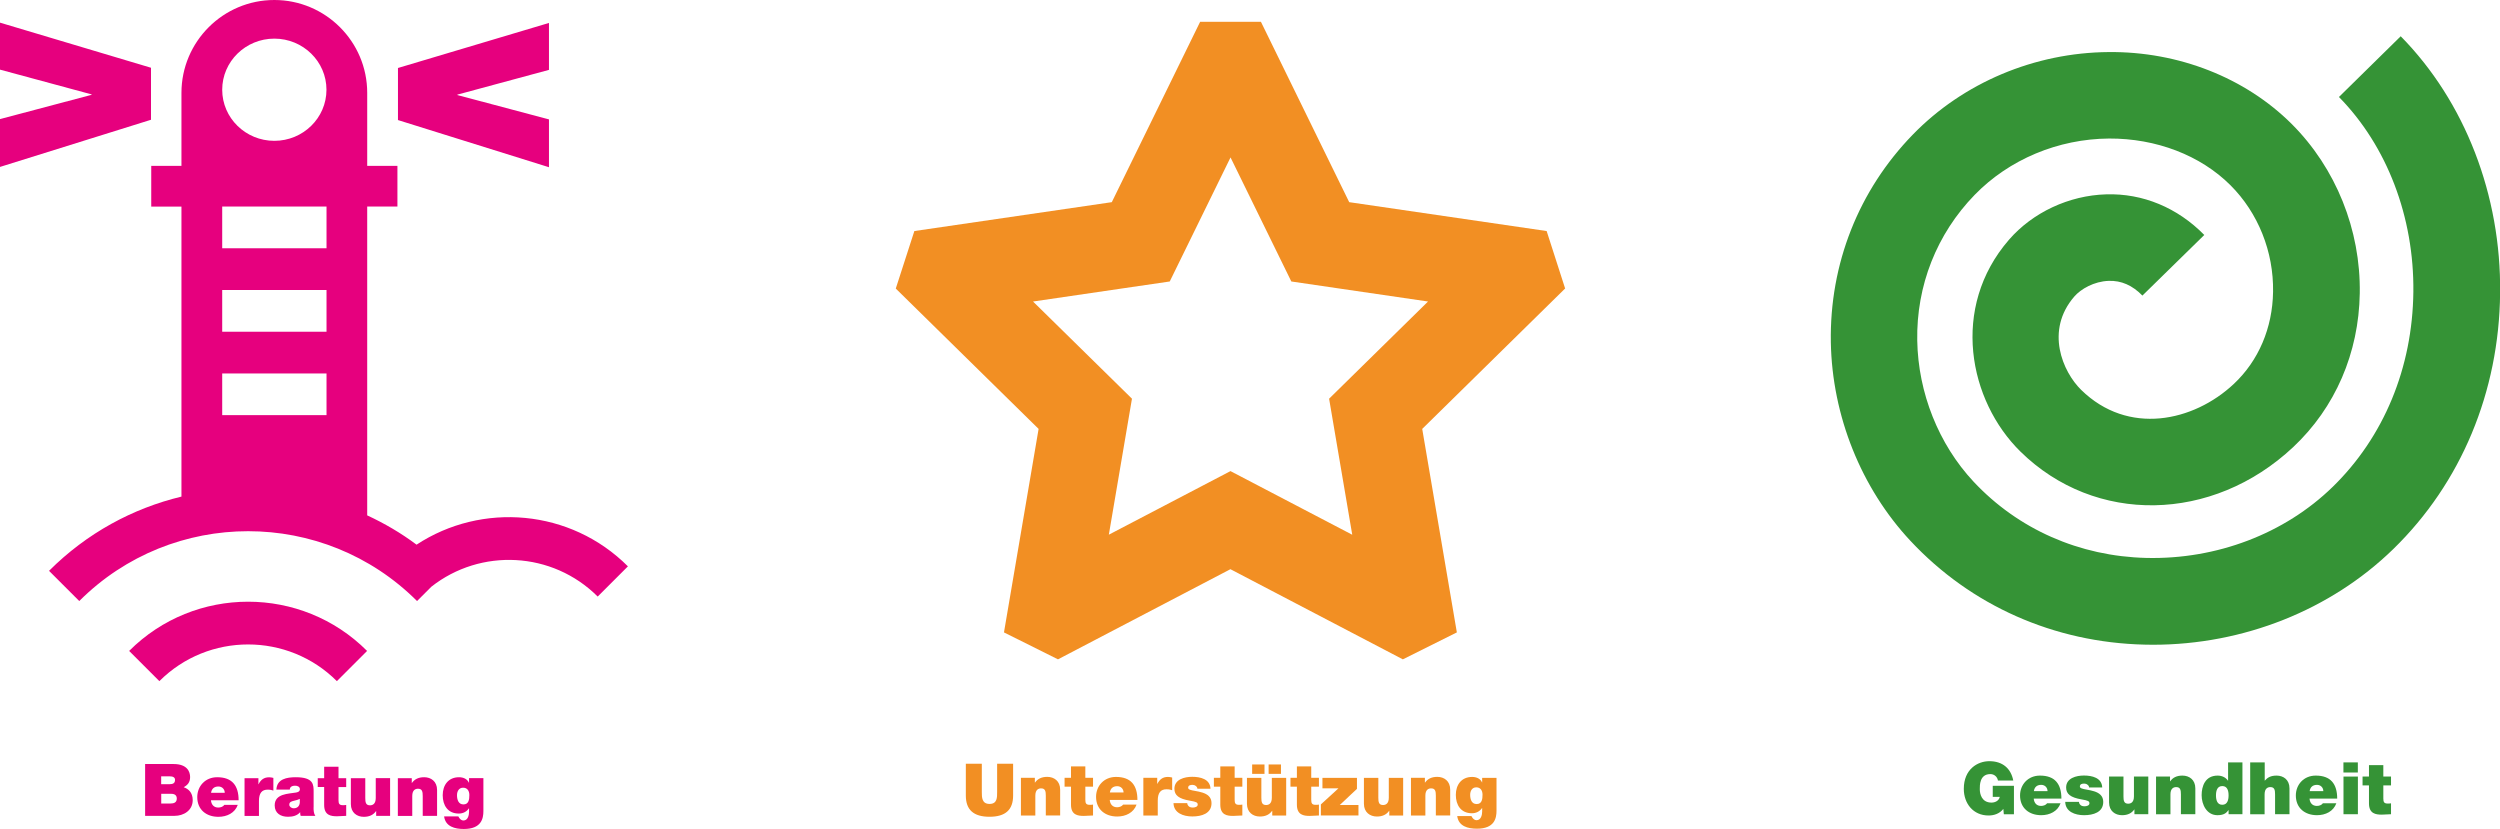 <?xml version="1.0" encoding="UTF-8"?>
<svg xmlns="http://www.w3.org/2000/svg" xmlns:xlink="http://www.w3.org/1999/xlink" id="Ebene_2" data-name="Ebene 2" viewBox="0 0 412.91 136.92">
  <defs>
    <style>
      .cls-1 {
        fill: none;
      }

      .cls-2 {
        fill: #f28f23;
      }

      .cls-3 {
        fill: #359336;
      }

      .cls-4 {
        fill: #e6007e;
      }

      .cls-5 {
        clip-path: url(#clippath);
      }
    </style>
    <clipPath id="clippath">
      <rect class="cls-1" width="103.7" height="112.5"></rect>
    </clipPath>
  </defs>
  <g id="Ebene_1-2" data-name="Ebene 1">
    <g>
      <path class="cls-3" d="M396.51,5.99l-10.2,10.03c7.94,8.08,12.43,19.82,12.29,32.2-.14,12.52-4.87,23.95-13.32,32.19-7.94,7.74-19.16,12.01-30.77,11.74-11.06-.26-21.2-4.74-28.56-12.61-5.75-6.16-9.14-14.65-9.29-23.29-.16-9.06,3.21-17.61,9.49-24.07,5.69-5.85,13.78-9.24,22.2-9.3,7.76-.03,15.07,2.75,20.04,7.71,4.58,4.57,7.15,10.99,7.04,17.61-.09,5.97-2.39,11.37-6.48,15.21-6.66,6.25-17.46,8.59-25.22.98-3.03-2.97-6.01-9.78-1.12-15.42,1.07-1.23,3.24-2.5,5.68-2.58,2.07-.07,3.9.73,5.56,2.43l10.22-10.01c-4.42-4.51-10.17-6.9-16.21-6.71-6.14.18-12.14,2.99-16.05,7.5-9.71,11.2-6.66,26.59,1.91,35,12.32,12.09,31.68,11.77,45.03-.75,6.94-6.51,10.85-15.54,11-25.42.16-10.47-3.94-20.66-11.24-27.95-7.66-7.64-18.69-11.99-30.24-11.88-12.22.09-24.01,5.06-32.34,13.63-8.96,9.21-13.76,21.39-13.54,34.29.21,12.13,5,24.09,13.14,32.8,10,10.71,23.73,16.8,38.67,17.15.46.01.92.02,1.38.02,14.95,0,29.35-5.72,39.71-15.81,11.2-10.91,17.47-25.93,17.64-42.28.18-16.16-5.8-31.61-16.39-42.38"></path>
      <path class="cls-2" d="M258.51,47.67l-3.06-9.51-32.61-4.77-14.58-29.79h-10.04l-14.59,29.79-32.61,4.77-3.07,9.5,23.59,23.18-5.72,33.61,8.92,4.45,28.48-14.89,28.48,14.89,8.92-4.45-5.72-33.61,23.59-23.18ZM223.32,88.31l-20.09-10.5-20.09,10.5,3.82-22.46-16.34-16.05,22.58-3.31,10.04-20.49,10.04,20.49,22.58,3.31-16.34,16.05,3.82,22.45Z"></path>
      <g class="cls-5">
        <path class="cls-4" d="M21.33,107.51l4.99,4.99c8.08-8.08,21.24-8.08,29.32,0l4.99-4.99c-10.83-10.84-28.47-10.84-39.3,0M0,27.57l24.94-7.79v-8.59L0,3.74v7.76l15.13,4.09v.07L0,19.67v7.9ZM53.93,68.57h-17.23v-6.89h17.23v6.89ZM53.93,54.79h-17.23v-6.89h17.23v6.89ZM53.93,41h-17.23v-6.89h17.23v6.89ZM53.92,14.82c0,4.66-3.86,8.44-8.61,8.44s-8.61-3.78-8.61-8.44,3.86-8.44,8.61-8.44,8.61,3.78,8.61,8.44M60.65,34.11h4.99v-6.72h-4.99v-12.06C60.65,6.88,53.77,0,45.31,0s-15.34,6.88-15.34,15.34v12.06h-4.99v6.72h4.99v47.9c-8.02,1.93-15.62,6.01-21.87,12.26l4.99,4.99c15.38-15.38,40.41-15.38,55.79,0l2.37-2.37c8.13-6.4,19.97-5.86,27.47,1.63l4.99-4.99c-9.47-9.47-24.13-10.66-34.91-3.58-2.57-1.93-5.31-3.52-8.15-4.84v-51ZM65.73,19.83l24.94,7.79v-7.9l-15.13-4.02v-.07l15.13-4.09V3.79l-24.94,7.44v8.59Z"></path>
      </g>
      <g>
        <path class="cls-4" d="M23.98,126.19h4.69c2.25,0,2.73,1.27,2.73,2.15s-.42,1.33-1.06,1.68c.77.26,1.49.88,1.49,2.13,0,1.71-1.49,2.6-3,2.6h-4.86v-8.56ZM26.62,129.52h1.39c.55,0,.9-.16.9-.71,0-.43-.36-.59-.9-.59h-1.39v1.29ZM26.62,132.71h1.55c.55,0,1.03-.16,1.03-.82,0-.5-.3-.78-.92-.78h-1.65v1.59Z"></path>
        <path class="cls-4" d="M34.84,132.17c.06.71.47,1.21,1.21,1.21.38,0,.8-.14,1-.44h2.22c-.48,1.34-1.79,1.97-3.2,1.97-1.99,0-3.49-1.18-3.49-3.25,0-1.81,1.32-3.29,3.29-3.29,2.47,0,3.54,1.38,3.54,3.8h-4.56ZM37.12,130.94c0-.58-.43-1.04-1.04-1.04-.71,0-1.12.37-1.22,1.04h2.27Z"></path>
        <path class="cls-4" d="M40.4,128.53h2.28v1h.02c.38-.74.89-1.15,1.75-1.15.24,0,.47.04.7.1v2.1c-.24-.08-.46-.16-.94-.16-.94,0-1.44.55-1.44,1.88v2.46h-2.38v-6.22Z"></path>
        <path class="cls-4" d="M51.79,133.36c0,.47.02,1,.29,1.39h-2.42c-.06-.17-.1-.42-.08-.59h-.02c-.5.58-1.24.74-2,.74-1.2,0-2.19-.58-2.19-1.88,0-1.97,2.3-1.9,3.51-2.12.32-.06.65-.16.65-.55,0-.42-.4-.58-.78-.58-.73,0-.88.37-.89.64h-2.21c.04-.88.47-1.39,1.08-1.68.6-.29,1.39-.36,2.12-.36,2.97,0,2.95,1.24,2.95,2.43v2.55ZM49.52,131.95c-.29.14-.61.23-.94.3-.53.12-.8.25-.8.67,0,.29.31.58.74.58.54,0,.96-.32,1-.97v-.58Z"></path>
        <path class="cls-4" d="M55.91,128.53h1.27v1.46h-1.27v2.17c0,.58.13.83.73.83.18,0,.36-.01.54-.04v1.8c-.48,0-1.02.07-1.52.07-1.01,0-2.12-.16-2.12-1.86v-2.97h-1.06v-1.46h1.06v-1.89h2.37v1.89Z"></path>
        <path class="cls-4" d="M64.42,134.75h-2.29v-.79h-.02c-.44.62-1.08.95-2.03.95-1.12,0-2.13-.68-2.13-2.11v-4.27h2.38v3.26c0,.72.08,1.22.78,1.22.41,0,.95-.2.95-1.2v-3.29h2.37v6.22Z"></path>
        <path class="cls-4" d="M65.72,128.53h2.29v.79h.02c.44-.62,1.08-.95,2.03-.95,1.12,0,2.13.68,2.13,2.11v4.27h-2.37v-3.26c0-.72-.08-1.22-.78-1.22-.41,0-.95.2-.95,1.2v3.29h-2.38v-6.22Z"></path>
        <path class="cls-4" d="M79.84,133.95c0,1.24-.32,2.97-3.24,2.97-1.48,0-3.03-.4-3.25-2.08h2.35c.02.06.08.14.13.22.14.22.4.46.7.46.77,0,.94-.91.94-1.43v-.58h-.02c-.38.55-.96.86-1.67.86-1.83,0-2.66-1.37-2.66-3.03s.92-2.97,2.7-2.97c.7,0,1.35.28,1.63.91h.02v-.76h2.37v5.42ZM76.55,132.86c.88,0,.97-.84.97-1.54s-.34-1.22-1.03-1.22-1.01.58-1.01,1.24c0,.71.22,1.52,1.07,1.52Z"></path>
      </g>
      <g>
        <path class="cls-2" d="M167.33,131.39c0,2.38-1.28,3.51-3.9,3.51s-3.91-1.14-3.91-3.51v-5.25h2.64v4.67c0,.88,0,1.97,1.28,1.97s1.25-1.09,1.25-1.97v-4.67h2.64v5.25Z"></path>
        <path class="cls-2" d="M168.63,128.47h2.29v.79h.02c.44-.62,1.08-.95,2.03-.95,1.12,0,2.13.68,2.13,2.11v4.27h-2.37v-3.26c0-.72-.08-1.22-.78-1.22-.41,0-.95.2-.95,1.2v3.29h-2.38v-6.22Z"></path>
        <path class="cls-2" d="M179.26,128.47h1.27v1.46h-1.27v2.17c0,.58.13.83.73.83.18,0,.36-.01.54-.04v1.8c-.48,0-1.02.07-1.52.07-1.01,0-2.12-.16-2.12-1.86v-2.97h-1.06v-1.46h1.06v-1.89h2.37v1.89Z"></path>
        <path class="cls-2" d="M183.29,132.12c.06.71.47,1.21,1.21,1.21.38,0,.8-.14,1-.44h2.22c-.48,1.34-1.79,1.97-3.2,1.97-1.99,0-3.49-1.18-3.49-3.25,0-1.81,1.32-3.29,3.29-3.29,2.47,0,3.54,1.38,3.54,3.8h-4.56ZM185.57,130.89c0-.58-.43-1.04-1.04-1.04-.71,0-1.12.37-1.22,1.04h2.27Z"></path>
        <path class="cls-2" d="M188.85,128.47h2.28v1h.02c.38-.74.89-1.15,1.75-1.15.24,0,.47.04.7.1v2.1c-.24-.08-.46-.16-.94-.16-.94,0-1.44.55-1.44,1.88v2.46h-2.38v-6.22Z"></path>
        <path class="cls-2" d="M197.77,130.28c-.01-.2-.12-.36-.28-.47-.14-.12-.34-.18-.53-.18-.34,0-.72.07-.72.48,0,.18.14.26.28.32.4.17,1.29.22,2.09.48.79.25,1.49.72,1.49,1.74,0,1.73-1.65,2.2-3.17,2.2s-3.07-.59-3.11-2.2h2.27c.01.22.11.4.29.55.12.11.35.18.64.18.31,0,.8-.12.8-.48s-.2-.47-1.31-.66c-1.81-.31-2.54-.89-2.54-1.96,0-1.57,1.69-1.98,2.94-1.98,1.34,0,2.96.37,3.02,1.97h-2.16Z"></path>
        <path class="cls-2" d="M203.92,128.47h1.27v1.46h-1.27v2.17c0,.58.13.83.73.83.18,0,.36-.01.54-.04v1.8c-.48,0-1.02.07-1.52.07-1.01,0-2.12-.16-2.12-1.86v-2.97h-1.06v-1.46h1.06v-1.89h2.37v1.89Z"></path>
        <path class="cls-2" d="M212.42,134.7h-2.29v-.79h-.02c-.44.62-1.08.95-2.03.95-1.12,0-2.13-.68-2.13-2.11v-4.27h2.38v3.26c0,.72.08,1.22.78,1.22.41,0,.95-.2.95-1.2v-3.29h2.37v6.22ZM206.81,126.26h2.04v1.56h-2.04v-1.56ZM209.53,126.26h2.04v1.56h-2.04v-1.56Z"></path>
        <path class="cls-2" d="M216.57,128.47h1.27v1.46h-1.27v2.17c0,.58.13.83.73.83.18,0,.36-.01.54-.04v1.8c-.48,0-1.02.07-1.52.07-1.01,0-2.12-.16-2.12-1.86v-2.97h-1.06v-1.46h1.06v-1.89h2.37v1.89Z"></path>
        <path class="cls-2" d="M218.16,132.86l2.91-2.66h-2.65v-1.73h5.7v1.82l-2.84,2.67h3.09v1.73h-6.21v-1.83Z"></path>
        <path class="cls-2" d="M231.75,134.7h-2.29v-.79h-.02c-.44.62-1.08.95-2.03.95-1.12,0-2.14-.68-2.14-2.11v-4.27h2.38v3.26c0,.72.08,1.22.78,1.22.41,0,.95-.2.95-1.2v-3.29h2.37v6.22Z"></path>
        <path class="cls-2" d="M233.05,128.47h2.29v.79h.02c.44-.62,1.08-.95,2.03-.95,1.12,0,2.13.68,2.13,2.11v4.27h-2.37v-3.26c0-.72-.08-1.22-.78-1.22-.41,0-.95.2-.95,1.2v3.29h-2.38v-6.22Z"></path>
        <path class="cls-2" d="M247.17,133.9c0,1.24-.32,2.97-3.24,2.97-1.48,0-3.03-.4-3.25-2.08h2.35c.02.06.08.14.13.22.14.22.4.46.7.46.77,0,.94-.91.94-1.43v-.58h-.02c-.38.55-.96.86-1.67.86-1.83,0-2.66-1.37-2.66-3.03s.92-2.97,2.7-2.97c.7,0,1.36.28,1.63.91h.02v-.76h2.37v5.42ZM243.89,132.8c.88,0,.97-.84.97-1.54s-.34-1.22-1.03-1.22-1.01.58-1.01,1.24c0,.71.22,1.52,1.07,1.52Z"></path>
      </g>
      <g>
        <path class="cls-3" d="M330.87,133.61c-.59.76-1.5,1.08-2.43,1.08-2.53,0-4.09-1.97-4.09-4.4,0-3.26,2.29-4.57,4.22-4.57,2.18,0,3.56,1.19,3.95,3.2h-2.53c-.1-.62-.62-1.07-1.25-1.07-1.81,0-1.75,1.91-1.75,2.5,0,.8.32,2.21,1.93,2.21.61,0,1.24-.31,1.37-.95h-1.16v-1.83h3.5v4.71h-1.67l-.08-.88Z"></path>
        <path class="cls-3" d="M335.9,131.9c.06.71.47,1.21,1.21,1.21.38,0,.8-.14,1-.44h2.22c-.48,1.34-1.79,1.97-3.2,1.97-1.99,0-3.49-1.18-3.49-3.25,0-1.81,1.32-3.29,3.29-3.29,2.47,0,3.54,1.38,3.54,3.8h-4.56ZM338.18,130.67c0-.58-.43-1.04-1.04-1.04-.71,0-1.12.37-1.22,1.04h2.27Z"></path>
        <path class="cls-3" d="M345.05,130.07c-.01-.2-.12-.36-.28-.47-.14-.12-.34-.18-.53-.18-.34,0-.72.07-.72.48,0,.18.14.26.28.32.4.17,1.29.22,2.09.48.79.25,1.49.72,1.49,1.74,0,1.73-1.65,2.2-3.17,2.2s-3.07-.59-3.11-2.2h2.27c.01.22.11.4.29.55.12.11.35.18.64.18.31,0,.8-.12.8-.48s-.2-.47-1.31-.66c-1.81-.31-2.54-.89-2.54-1.96,0-1.57,1.69-1.98,2.94-1.98,1.34,0,2.96.37,3.02,1.97h-2.16Z"></path>
        <path class="cls-3" d="M354.82,134.48h-2.29v-.79h-.02c-.44.62-1.08.95-2.03.95-1.12,0-2.14-.68-2.14-2.11v-4.27h2.38v3.26c0,.72.08,1.22.78,1.22.41,0,.95-.2.95-1.2v-3.29h2.37v6.22Z"></path>
        <path class="cls-3" d="M356.12,128.26h2.29v.79h.02c.44-.62,1.08-.95,2.03-.95,1.12,0,2.13.68,2.13,2.11v4.27h-2.38v-3.26c0-.72-.08-1.22-.78-1.22-.41,0-.95.2-.95,1.2v3.29h-2.38v-6.22Z"></path>
        <path class="cls-3" d="M370.37,134.48h-2.29v-.68h-.02c-.3.4-.66.84-1.82.84-1.76,0-2.61-1.74-2.61-3.3,0-1.46.56-3.24,2.65-3.24.71,0,1.34.31,1.7.84h.02v-3.02h2.37v8.56ZM367.04,129.83c-.85,0-1.04.8-1.04,1.54s.19,1.55,1.04,1.55,1.04-.8,1.04-1.55-.19-1.54-1.04-1.54Z"></path>
        <path class="cls-3" d="M371.67,125.92h2.38v3.01h.02c.41-.48.94-.83,1.94-.83,1.12,0,2.13.68,2.13,2.11v4.27h-2.38v-3.26c0-.72-.08-1.22-.78-1.22-.41,0-.95.2-.95,1.2v3.29h-2.38v-8.56Z"></path>
        <path class="cls-3" d="M381.45,131.9c.06.71.47,1.21,1.21,1.21.38,0,.8-.14,1-.44h2.22c-.48,1.34-1.79,1.97-3.2,1.97-1.99,0-3.49-1.18-3.49-3.25,0-1.81,1.32-3.29,3.29-3.29,2.47,0,3.54,1.38,3.54,3.8h-4.56ZM383.73,130.67c0-.58-.43-1.04-1.04-1.04-.71,0-1.12.37-1.22,1.04h2.27Z"></path>
        <path class="cls-3" d="M389.43,127.59h-2.38v-1.67h2.38v1.67ZM387.06,128.26h2.38v6.22h-2.38v-6.22Z"></path>
        <path class="cls-3" d="M393.64,128.26h1.27v1.46h-1.27v2.17c0,.58.13.83.73.83.18,0,.36-.01.54-.04v1.8c-.48,0-1.02.07-1.52.07-1.01,0-2.12-.16-2.12-1.86v-2.97h-1.06v-1.46h1.06v-1.89h2.37v1.89Z"></path>
      </g>
    </g>
  </g>
</svg>
